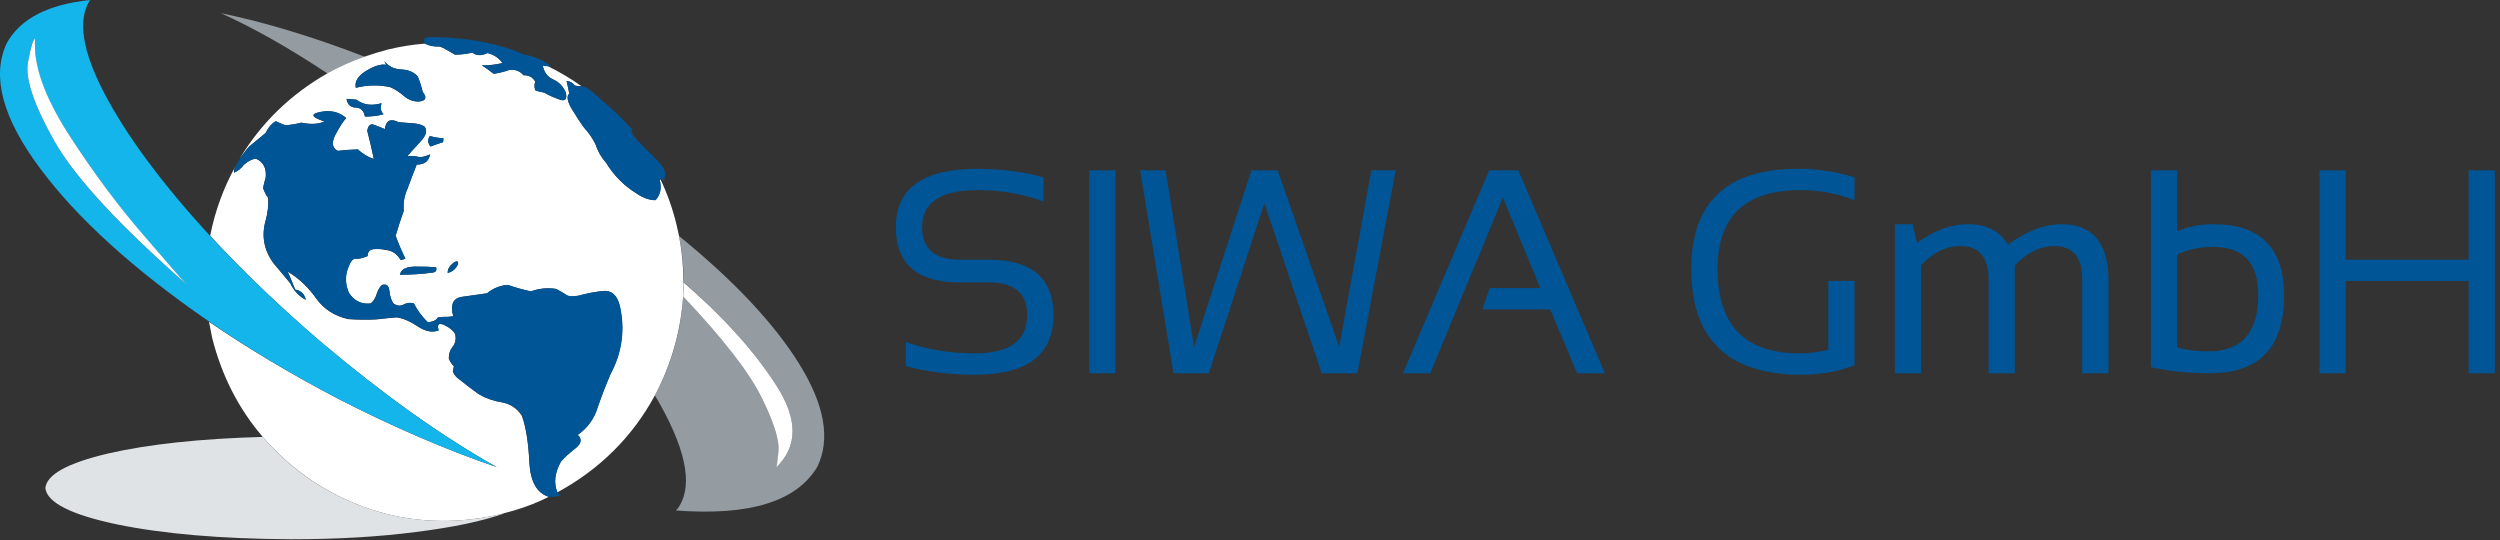 <?xml version="1.0" encoding="utf-8"?>
<!-- Generator: Adobe Illustrator 16.0.0, SVG Export Plug-In . SVG Version: 6.00 Build 0)  -->
<!DOCTYPE svg PUBLIC "-//W3C//DTD SVG 1.0//EN" "http://www.w3.org/TR/2001/REC-SVG-20010904/DTD/svg10.dtd">
<svg version="1.0" id="Ebene_1" xmlns="http://www.w3.org/2000/svg" xmlns:xlink="http://www.w3.org/1999/xlink" x="0px" y="0px"
	 width="430px" height="92.94px" viewBox="0 0 430 92.94" enable-background="new 0 0 430 92.94" xml:space="preserve">
<rect x="0" y="0" width="430" height="92.94" fill="#333333" stroke="none"/>
<path fill-rule="evenodd" clip-rule="evenodd" fill="#DFE3E5" d="M45.199,75.148C34.434,75.449,25.566,76.398,18.598,78
	c-6.965,1.633-10.567,3.617-10.801,5.949c0.301,2.5,4.418,4.582,12.351,6.25C28.082,91.832,38.031,92.684,50,92.75
	c7.965,0,15.148-0.418,21.547-1.25c6.402-0.801,11.469-1.867,15.203-3.199c-0.234,0.031-0.453,0.082-0.652,0.148
	c-7.899,1.801-15.45,1.484-22.649-0.949C56.25,85.031,50.164,80.914,45.199,75.148"/>
<path fill-rule="evenodd" clip-rule="evenodd" fill="#949CA1" d="M37.949,2.25c5.633,2.531,11.766,6,18.399,10.398
	c2-1.133,4.117-2.098,6.351-2.898C53.898,6.348,45.648,3.848,37.949,2.25"/>
<path fill-rule="evenodd" clip-rule="evenodd" fill="#949CA1" d="M116.797,40.598c0.535,2.668,0.801,5.316,0.801,7.953
	c6.8,5.898,12.101,11.797,15.902,17.699c3.797,5.867,3.766,10.617-0.102,14.25c0.2,0.031,0.383-0.918,0.551-2.852
	c0.133-1.965-0.883-5.117-3.051-9.449C128.766,63.867,124.297,58.133,117.5,51c-0.402,6.098-2.02,11.766-4.852,17
	c5.2,8.801,6.602,15.148,4.2,19.051c-0.164,0.297-0.368,0.547-0.598,0.75c12.699,0.965,20.816-1.551,24.348-7.551
	c2.265-4.734,1.234-10.602-3.098-17.602C133.164,55.648,126.266,48.301,116.797,40.598"/>
<path fill-rule="evenodd" clip-rule="evenodd" fill="#FFFFFF" d="M117.5,51c6.766,7.133,11.23,12.867,13.398,17.199
	s3.168,7.465,3,9.398c-0.168,1.969-0.332,2.934-0.5,2.902c3.868-3.633,3.899-8.383,0.102-14.25
	c-3.801-5.902-9.117-11.801-15.953-17.699C117.582,49.383,117.566,50.199,117.5,51"/>
<path fill-rule="evenodd" clip-rule="evenodd" fill="#FFFFFF" d="M109.047,23.449c0.101,0.168,0.234,0.332,0.402,0.5
	C109.316,23.781,109.184,23.617,109.047,23.449"/>
<path fill-rule="evenodd" clip-rule="evenodd" fill="#FFFFFF" d="M89.75,71.5c-0.836-1.266-1.984-2.035-3.453-2.301
	c-1.434-0.234-2.75-0.699-3.949-1.398c-1.164-0.836-2.282-1.684-3.348-2.551c-0.5-0.301-0.867-0.734-1.102-1.301
	c0.036-0.266,0.082-0.582,0.149-0.949c-0.332-0.336-0.613-0.75-0.848-1.25c-0.035-0.801,0.184-1.5,0.649-2.102
	c0.468-0.598,0.617-1.316,0.449-2.148c-0.332-0.633-0.965-1.168-1.899-1.602c-0.964-0.434-1.285-0.117-0.949,0.949
	c-1.101,0.402-2.301,0.168-3.601-0.699c-1.332-0.898-2.551-1.414-3.649-1.551c-1.199,0.102-2.367,0.219-3.5,0.352
	C63.098,55.016,61.5,55,59.898,54.898c-2.367-0.531-4.214-1.734-5.55-3.598c-1.332-1.902-2.965-3.434-4.899-4.602
	c0.465,1.035,0.899,2.066,1.301,3.102c1,0.199,1.613,0.797,1.848,1.797c-1.2-0.664-2.082-1.613-2.649-2.848
	c-0.933-1.133-1.902-2.285-2.902-3.449c-1.664-2.27-2.113-4.734-1.348-7.402c0.367-1.332,0.5-2.633,0.399-3.898
	c-0.301-0.336-0.582-0.883-0.848-1.652c0.098-0.598,0.25-1.199,0.449-1.797c0.164-1.602-0.383-2.684-1.652-3.25
	c-0.598,0.031-1.297,0.363-2.098,1c-0.433,0.633-1,1.098-1.699,1.398c-0.066-0.266,0.016-0.633,0.25-1.102
	c-2.066,3.734-3.52,7.719-4.352,11.953c5.602,6.098,11.985,12.215,19.149,18.348c10.668,9,20.719,16.152,30.152,21.449
	c-8.836-3.031-17.949-6.965-27.351-11.797c-8.032-4.203-15.414-8.602-22.149-13.203c0.164,0.902,0.348,1.836,0.551,2.801
	c1.664,6.535,4.566,12.199,8.699,17c5,5.766,11.082,9.883,18.25,12.352c7.199,2.434,14.75,2.75,22.649,0.949
	c0.234-0.066,0.449-0.133,0.652-0.199c2.699-0.668,5.25-1.602,7.648-2.801c-2.066-0.633-3.183-2.633-3.351-6
	C90.883,76.082,90.449,73.434,89.75,71.5"/>
<path fill-rule="evenodd" clip-rule="evenodd" fill="#FFFFFF" d="M117.547,48.551c0-2.637-0.25-5.285-0.75-7.953
	c-0.133-0.598-0.266-1.199-0.399-1.797c-0.668-2.801-1.601-5.453-2.8-7.953c-0.067,0-0.118,0.02-0.149,0.051
	c0.399,1.402,0.164,2.566-0.699,3.5c-1.066,0-2.168-0.383-3.301-1.148c-2.133-1.336-3.867-3.086-5.199-5.25
	c-0.836-0.934-1.453-2.016-1.852-3.25c-0.535-1.066-1.183-2-1.949-2.801c-0.535-0.734-1.219-1.785-2.051-3.148
	c-0.832-1.367-0.984-2.27-0.449-2.703c-0.168-0.73-0.336-1.465-0.5-2.199c0.598,0.066,1.067,0.336,1.399,0.801
	c0.433,0.102,0.836,0.148,1.199,0.148c-1.863-1.332-3.832-2.5-5.899-3.5c-0.3,0.035-0.566,0-0.8-0.098
	c0.234,1.164,0.836,1.965,1.8,2.398c0.965,0.434,1.684,1.168,2.149,2.199c0.301,1.234-0.067,1.652-1.098,1.25
	c-1.066-0.398-1.918-0.781-2.551-1.148c-0.601-0.133-1.132-0.285-1.601-0.449c-0.164-0.668-0.149-1.133,0.051-1.402
	c-0.434-0.832-1.118-1.215-2.051-1.148c-0.633-0.766-1.449-1.082-2.449-0.949c-0.832,0.301-1.715,0.531-2.649,0.699
	c-0.699-0.535-1.383-1.016-2.051-1.449c1.133,0,2.317-0.133,3.551-0.402c-0.601-0.863-1.469-1.449-2.601-1.75
	c-1.032,0.5-1.899,0.484-2.598-0.047c-1,0.23-2,0.348-3,0.348c-0.066-0.066-0.434-0.281-1.102-0.648
	C76.48,8.348,75.965,8.098,75.598,8c-0.934,0.031-1.766-0.133-2.5-0.5c-2.098,0.164-4.2,0.5-6.301,1
	c-1.399,0.367-2.766,0.781-4.098,1.25c-2.199,0.766-4.316,1.715-6.351,2.848c-6.368,3.637-11.399,8.52-15.098,14.652
	c0.664-0.934,1.215-1.617,1.648-2.051c0.934-0.801,1.868-1.582,2.801-2.352c0.399-0.863,0.965-1.531,1.699-2
	c0.434,0.203,0.985,0.434,1.649,0.703c0.969-0.066,1.887-0.219,2.75-0.453c1.601,0.336,2.933,0.27,4-0.199
	c-2.633-0.867-2.516-1.465,0.351-1.801c1.332,0,2.465,0.402,3.399,1.203c-0.567,0.598-1.199,1.566-1.899,2.898
	c-0.668,1.332-0.515,2.25,0.45,2.75c1.035-0.133,2.183-0.215,3.449-0.25c0.867,0.801,1.785,1.352,2.75,1.648
	c-0.363-1.699-0.75-3.316-1.149-4.848c0.168-0.902,0.551-1.25,1.149-1.051c0.601,0.234,1.234,0.484,1.902,0.75
	c0.164-1.465,0.934-1.867,2.301-1.199c0.566,0.066,1.363,0.133,2.398,0.199c1,0.066,1.715,0.266,2.149,0.602
	c0.469,0.664,0.219,1.516-0.75,2.547c-0.965,1.035-1.715,1.867-2.25,2.5c0.801-0.066,1.5,0,2.101,0.203
	c0.536-0.035,1.133-0.203,1.801-0.5c-0.234,1.199-1,1.781-2.301,1.75c-0.566,1.465-1.101,2.863-1.601,4.199
	c-0.531,1.164-0.731,2.414-0.598,3.75c-0.535,1.434-1,2.867-1.402,4.301c0.433,1.266,0.984,2.582,1.652,3.949
	c-0.265,0.133-0.535,0.199-0.801,0.199c-0.632-1.066-1.515-1.633-2.648-1.699c-0.5-0.133-1.137-0.184-1.902-0.152
	c-0.735,0.035-1.118,0.434-1.149,1.203c-0.867,0.363-1.551,0.516-2.051,0.449c-0.464-0.035-0.898,0.5-1.3,1.598
	c-0.532,1.367-0.485,2.785,0.152,4.25c0.898,1.402,2.148,2.02,3.75,1.852c0.465-0.332,0.816-0.898,1.047-1.699
	c0.269-0.766,0.586-1.266,0.953-1.5c0.73-0.199,1.133,0.148,1.199,1.051c0.098,0.898,0.317,1.598,0.649,2.098
	c0.632,0.469,1.234,0.551,1.8,0.25c0.567-0.332,1.168-0.398,1.801-0.199c0.567,1.168,1.348,2.234,2.348,3.199
	c0.836,0,1.418-0.266,1.75-0.801C76.066,54.5,76.633,54.465,77,54.5c0.297-0.035,0.613-0.066,0.949-0.102
	c-0.535-2.031-0.015-3.148,1.551-3.348c1.531-0.234,2.949-0.434,4.25-0.602c1.031-0.832,2.215-1.316,3.547-1.449
	c1.336,0.465,2.668,0.848,4,1.148c1.402-0.531,2.851-0.684,4.351-0.449c0.735,0.398,1.301,0.734,1.7,1
	c0.367,0.301,1.05,0.367,2.05,0.199c1.567-0.434,3.016-0.715,4.352-0.848c1.363-0.137,2.297,0.664,2.797,2.398
	c0.969,4.168,0.453,8.133-1.547,11.898c-0.801,1.867-1.535,3.75-2.203,5.652c-0.598,2-1.75,3.598-3.449,4.801
	c0.8,0.73,0.652,1.516-0.45,2.348c-1.101,0.867-1.918,1.617-2.449,2.25c-1.066,1.934-1.265,3.699-0.601,5.301
	c7.336-4,12.933-9.566,16.8-16.699c2.801-5.266,4.418-10.934,4.852-17C117.531,50.199,117.547,49.383,117.547,48.551 M76.25,23.75
	c0.031,0.234,0.016,0.465-0.051,0.699c-0.734,0.234-1.449,0.484-2.152,0.75c-0.5-0.633-0.531-1.234-0.098-1.801l0.399,0.102
	C74.949,23.664,75.582,23.75,76.25,23.75 M65.949,19.648c-0.933,0.266-2,0.402-3.199,0.402c-0.168-1-0.703-1.52-1.602-1.551
	c-0.898-0.035-1.418-0.535-1.55-1.5l1.699,0.148c1.168,0.902,2.601,1.102,4.301,0.602C65.363,18.551,65.48,19.184,65.949,19.648
	 M72.148,17.449c-0.964,0.066-1.851-0.25-2.648-0.949c-0.801-0.668-1.586-1.168-2.352-1.5c-1.933-0.434-3.918-0.402-5.949,0.098
	c-0.234-1.066,0.367-2.031,1.801-2.898c1.398-0.867,2.547-1.215,3.449-1.051L66.098,10.5c0.699,0.898,1.683,1.383,2.949,1.449
	c1.234,0.066,2.168,0.465,2.801,1.199c0.367,0.867,0.652,1.75,0.851,2.652C73.465,16.766,73.281,17.316,72.148,17.449 M74.25,46.898
	c-1.703,0.234-3.52,0.352-5.453,0.352c0.137-0.902,1.019-1.367,2.652-1.402c1.598,0,2.781,0.051,3.551,0.152
	C75.133,46.566,74.883,46.867,74.25,46.898 M78.5,45.898c-0.402,0.566-0.902,0.918-1.5,1.051c-0.035-0.566,0.215-1.082,0.75-1.551
	c0.531-0.465,0.863-0.566,1-0.301C78.781,45.332,78.699,45.598,78.5,45.898"/>
<path fill-rule="evenodd" clip-rule="evenodd" fill="#005596" d="M96.5,79.398c0.531-0.633,1.348-1.383,2.449-2.25
	c1.067-0.832,1.215-1.617,0.449-2.348c1.7-1.203,2.852-2.801,3.45-4.801c0.632-1.902,1.367-3.801,2.199-5.699
	c2-3.734,2.519-7.684,1.551-11.852c-0.5-1.734-1.434-2.535-2.801-2.398c-1.363,0.133-2.817,0.398-4.348,0.797
	c-1,0.168-1.683,0.117-2.051-0.148c-0.398-0.266-0.964-0.602-1.699-1c-1.535-0.234-2.984-0.102-4.351,0.398
	c-1.332-0.266-2.664-0.633-4-1.098c-1.368,0.098-2.551,0.582-3.551,1.449c-1.297,0.168-2.731,0.367-4.297,0.602
	c-1.535,0.199-2.051,1.316-1.551,3.348c-0.336,0.035-0.633,0.066-0.902,0.102c-0.363-0.035-0.934,0-1.699,0.098
	c-0.332,0.535-0.934,0.801-1.801,0.801c-0.965-0.965-1.75-2.031-2.348-3.199C70.598,52,70,52.066,69.398,52.398
	c-0.566,0.301-1.148,0.219-1.75-0.25c-0.332-0.5-0.55-1.199-0.648-2.098c-0.102-0.902-0.52-1.25-1.25-1.051
	c-0.336,0.234-0.637,0.734-0.902,1.5c-0.266,0.801-0.633,1.367-1.098,1.699c-1.602,0.168-2.852-0.449-3.75-1.852
	c-0.602-1.5-0.637-2.914-0.102-4.25c0.368-1.098,0.801-1.633,1.301-1.598c0.465,0.066,1.149-0.086,2.051-0.449
	c0-0.77,0.383-1.168,1.148-1.203c0.766-0.066,1.399-0.031,1.899,0.102c1.101,0.102,1.969,0.684,2.601,1.75
	c0.301-0.035,0.582-0.102,0.852-0.199c-0.668-1.367-1.234-2.684-1.703-3.949c0.433-1.434,0.902-2.867,1.402-4.301
	c-0.101-1.336,0.117-2.586,0.649-3.75c0.468-1.336,1-2.734,1.601-4.199C73,28.332,73.766,27.75,74,26.551
	c-0.668,0.297-1.27,0.465-1.801,0.5c-0.601-0.203-1.301-0.27-2.101-0.203c0.535-0.633,1.285-1.465,2.25-2.5
	c0.968-1.031,1.199-1.883,0.699-2.547c-0.434-0.336-1.149-0.535-2.149-0.602S69.113,21.066,68.547,21
	c-1.363-0.668-2.149-0.266-2.348,1.199c-0.668-0.266-1.301-0.516-1.902-0.75c-0.598-0.199-0.965,0.148-1.098,1.051
	c0.399,1.531,0.766,3.148,1.098,4.848c-0.934-0.297-1.848-0.848-2.75-1.648c-1.231,0.035-2.383,0.117-3.449,0.25
	c-0.965-0.5-1.098-1.418-0.399-2.75c0.699-1.332,1.317-2.301,1.848-2.898c-0.899-0.801-2.016-1.203-3.348-1.203
	c-2.902,0.336-3.015,0.934-0.351,1.801c-1.067,0.469-2.414,0.535-4.051,0.199c-0.863,0.234-1.766,0.387-2.699,0.453
	c-0.7-0.27-1.25-0.5-1.649-0.703c-0.765,0.434-1.336,1.102-1.699,2c-0.969,0.77-1.918,1.535-2.852,2.301
	c-0.433,0.469-0.964,1.168-1.601,2.102c-0.297,0.465-0.547,0.898-0.75,1.301c-0.231,0.465-0.332,0.848-0.297,1.148
	c0.699-0.301,1.281-0.766,1.75-1.398c0.766-0.668,1.449-1,2.047-1c1.269,0.566,1.816,1.648,1.652,3.25
	c-0.168,0.566-0.316,1.164-0.449,1.797c0.266,0.734,0.566,1.285,0.898,1.652c0.067,1.266-0.082,2.566-0.449,3.898
	c-0.765,2.633-0.301,5.102,1.399,7.402c0.968,1.133,1.918,2.281,2.851,3.449c0.567,1.234,1.449,2.164,2.649,2.801
	c-0.2-1-0.801-1.586-1.801-1.75c-0.434-1.066-0.863-2.102-1.297-3.102c1.934,1.168,3.547,2.684,4.848,4.551
	c1.336,1.898,3.183,3.098,5.55,3.598c1.602,0.137,3.2,0.152,4.801,0.051c1.133-0.098,2.301-0.215,3.5-0.348
	c1.098,0.164,2.317,0.684,3.649,1.547c1.336,0.902,2.535,1.137,3.601,0.703c-0.301-1.035,0.016-1.336,0.949-0.902
	c0.934,0.434,1.567,0.949,1.899,1.551c0.203,0.832,0.066,1.551-0.399,2.148c-0.5,0.602-0.734,1.301-0.699,2.102
	c0.266,0.5,0.567,0.934,0.899,1.301c-0.098,0.367-0.164,0.664-0.2,0.898c0.266,0.566,0.633,1.016,1.102,1.352
	c1.066,0.867,2.184,1.715,3.348,2.551c1.199,0.699,2.535,1.164,4,1.398c1.468,0.234,2.617,0.984,3.449,2.25
	c0.668,1.934,1.086,4.602,1.25,8c0.168,3.367,1.285,5.367,3.351,6c0.567,0.066,1.235-0.016,2-0.25c-0.199-0.133-0.367-0.301-0.5-0.5
	C95.23,83.098,95.434,81.332,96.5,79.398"/>
<path fill-rule="evenodd" clip-rule="evenodd" fill="#005596" d="M97.449,13.949c0.164,0.699,0.317,1.418,0.449,2.148
	c-0.5,0.434-0.332,1.352,0.5,2.75c0.832,1.367,1.516,2.402,2.051,3.102c0.766,0.832,1.414,1.766,1.949,2.801
	c0.399,1.234,1.016,2.316,1.852,3.25c1.332,2.199,3.066,3.949,5.199,5.25c1.133,0.801,2.235,1.199,3.301,1.199
	c0.863-0.965,1.098-2.148,0.699-3.551c0.031-0.031,0.082-0.051,0.149-0.051c0.336-0.066,0.55,0.117,0.652,0.551v-0.699
	c0.465-0.801,0.047-1.852-1.25-3.148c-1.301-1.301-2.484-2.5-3.551-3.602c-0.168-0.168-0.301-0.332-0.402-0.5
	c-0.363-0.465-0.465-0.852-0.297-1.148c-1.566-1.77-3.316-3.453-5.25-5.051c-0.867-0.867-1.785-1.617-2.75-2.25
	c-0.27-0.102-0.5-0.152-0.703-0.152c-0.363,0.035-0.766-0.016-1.199-0.148C98.516,14.234,98.047,13.984,97.449,13.949"/>
<path fill-rule="evenodd" clip-rule="evenodd" fill="#005596" d="M71.848,13.148c-0.633-0.734-1.567-1.133-2.801-1.199
	c-1.266-0.035-2.25-0.516-2.949-1.449l0.3,0.648c-0.867-0.164-2.015,0.184-3.449,1.051c-1.402,0.867-1.984,1.832-1.75,2.898
	c2.031-0.5,4.016-0.531,5.949-0.098c0.766,0.332,1.551,0.848,2.352,1.551c0.797,0.664,1.684,0.965,2.648,0.898
	c1.133-0.133,1.317-0.684,0.551-1.648C72.5,14.898,72.215,14.016,71.848,13.148"/>
<path fill-rule="evenodd" clip-rule="evenodd" fill="#005596" d="M75.598,8c0.367,0.098,0.882,0.348,1.55,0.75
	c0.668,0.398,1.036,0.617,1.102,0.648c0.965,0,1.965-0.117,3-0.348c0.699,0.566,1.566,0.598,2.598,0.098
	c1.132,0.266,1.984,0.836,2.55,1.699c-1.199,0.301-2.367,0.434-3.5,0.402c0.668,0.434,1.332,0.914,2,1.449
	c0.965-0.133,1.868-0.352,2.7-0.648c1-0.137,1.816,0.164,2.449,0.898c0.902-0.035,1.586,0.352,2.051,1.148
	c-0.2,0.27-0.215,0.75-0.051,1.453c0.433,0.164,0.969,0.297,1.601,0.398c0.633,0.398,1.465,0.785,2.5,1.148
	c1.067,0.402,1.45-0.016,1.149-1.25c-0.465-1-1.184-1.715-2.149-2.148c-1-0.434-1.601-1.25-1.8-2.449
	c0.234,0.098,0.5,0.148,0.8,0.148c0.235-0.031,0.45-0.031,0.649,0c-1.297-1.031-2.848-1.699-4.649-2
	c-1.699-0.766-3.484-1.367-5.351-1.801c-3.133-0.73-6.297-1.133-9.5-1.199c-0.363-0.031-0.899-0.031-1.598,0
	C73,6.434,72.781,6.801,73.047,7.5C73.816,7.898,74.664,8.066,75.598,8"/>
<path fill-rule="evenodd" clip-rule="evenodd" fill="#005596" d="M68.797,47.25c1.969,0,3.801-0.117,5.5-0.352
	c0.637-0.031,0.887-0.332,0.75-0.898c-0.766-0.102-1.965-0.152-3.598-0.152C69.816,45.883,68.934,46.348,68.797,47.25"/>
<path fill-rule="evenodd" clip-rule="evenodd" fill="#005596" d="M77,46.949c0.633-0.133,1.148-0.484,1.547-1.051
	c0.203-0.266,0.285-0.531,0.25-0.801c-0.133-0.266-0.465-0.164-1,0.301C77.266,45.867,77,46.383,77,46.949"/>
<path fill-rule="evenodd" clip-rule="evenodd" fill="#005596" d="M65.648,17.75c-1.699,0.5-3.132,0.301-4.3-0.602L59.648,17
	c0.133,0.965,0.649,1.465,1.551,1.5c0.899,0.031,1.434,0.551,1.598,1.551c1.203,0,2.269-0.137,3.203-0.402
	C65.5,19.184,65.383,18.551,65.648,17.75"/>
<path fill-rule="evenodd" clip-rule="evenodd" fill="#005596" d="M74.047,25.199c0.703-0.266,1.418-0.516,2.152-0.75
	c0.067-0.234,0.082-0.465,0.051-0.699c-0.668,0-1.301-0.086-1.902-0.25l-0.399-0.102C73.516,23.965,73.547,24.566,74.047,25.199"/>
<g>
	<defs>
		<rect id="SVGID_1_" width="430" height="92.94"/>
	</defs>
	<clipPath id="SVGID_2_">
		<use xlink:href="#SVGID_1_"  overflow="visible"/>
	</clipPath>
	<path clip-path="url(#SVGID_2_)" fill-rule="evenodd" clip-rule="evenodd" fill="#13B5EA" d="M85.449,80.348
		c-9.469-5.297-19.515-12.449-30.152-21.449c-7.164-6.133-13.567-12.25-19.199-18.348c-8.301-9.066-14.348-17.234-18.149-24.5
		c-3.801-7.27-4.633-12.602-2.5-16c0.031,0,0.067-0.02,0.098-0.051C8.281,0.734,3.48,3.215,1.148,7.449
		c-2.632,5.668-0.734,12.816,5.7,21.449c6.402,8.633,16.101,17.434,29.101,26.402c6.735,4.633,14.117,9.047,22.149,13.25
		C67.5,73.383,76.613,77.316,85.449,80.348 M6.047,6.75c-0.399,4.398,1.535,9.867,5.801,16.398
		c4.234,6.566,8.586,12.449,13.05,17.652c4.5,5.164,6.934,7.898,7.301,8.199C20.531,38.801,12.934,30.582,9.398,24.348
		c-3.535-6.199-5.066-10.699-4.601-13.5C5.266,8.051,5.684,6.684,6.047,6.75"/>
</g>
<path fill-rule="evenodd" clip-rule="evenodd" fill="#FFFFFF" d="M6.047,6.699c-0.332-0.035-0.75,1.332-1.25,4.102
	c-0.465,2.797,1.066,7.316,4.601,13.547C12.934,30.551,20.531,38.766,32.199,49c-0.367-0.301-2.785-3.051-7.25-8.25
	c-4.5-5.168-8.867-11.035-13.101-17.602C7.613,16.582,5.684,11.098,6.047,6.699"/>
<path fill="#005596" d="M191.852,29.293 M187.336,29.293h4.516v34.906h-4.516V29.293z M155.805,62.98v-4.156
	c3.656,1.305,7.609,1.953,11.859,1.953c6.008,0,9.016-2.195,9.016-6.594c0-3.738-2.215-5.609-6.641-5.609h-4.984
	c-7.313,0-10.969-3.172-10.969-9.516c0-6.676,4.68-10.016,14.047-10.016c4.062,0,7.844,0.492,11.344,1.469v4.141
	c-3.5-1.301-7.282-1.953-11.344-1.953c-6.356,0-9.531,2.121-9.531,6.359c0,3.742,2.148,5.609,6.453,5.609h4.984
	c7.438,0,11.156,3.172,11.156,9.516c0,6.844-4.511,10.266-13.531,10.266C163.414,64.449,159.461,63.961,155.805,62.98z"/>
<polygon fill="#005596" points="196.105,29.293 200.48,29.293 205.387,59.652 215.246,29.293 219.762,29.293 230.34,59.652 
	235.871,29.293 240.059,29.293 233.48,64.199 227.34,64.199 217.465,34.949 207.918,64.199 201.84,64.199 "/>
<polygon fill="#005596" points="241.32,64.199 256.148,29.293 261.148,29.293 276.039,64.199 271.273,64.199 266.633,53.215 
	254.977,53.215 256.211,49.543 264.93,49.543 258.492,33.98 246.008,64.199 "/>
<path fill="#005596" d="M318.98,62.824c-2.813,1.086-5.852,1.625-9.109,1.625c-12.648,0-18.969-6.063-18.969-18.188
	c0-11.477,6.102-17.219,18.313-17.219c3.5,0,6.754,0.492,9.766,1.469v3.906c-3.012-1.145-6.105-1.719-9.281-1.719
	c-9.523,0-14.281,4.523-14.281,13.563c0,9.68,4.687,14.516,14.063,14.516c1.5,0,3.16-0.191,4.984-0.578V48.324h4.516V62.824z"/>
<path fill="#005596" d="M325.91,64.199V38.559h3.063l0.75,3.234c2.945-2.156,5.867-3.234,8.766-3.234
	c3.219,0,5.504,1.172,6.859,3.516c3.27-2.344,6.336-3.516,9.203-3.516c5.406,0,8.109,3.25,8.109,9.75v15.891h-4.516V48.059
	c0-3.82-1.609-5.734-4.828-5.734c-2.418,0-4.672,1.105-6.766,3.313v18.563h-4.516V48.137c0-3.875-1.602-5.813-4.797-5.813
	c-2.531,0-4.805,1.105-6.813,3.313v18.563H325.91z"/>
<path fill="#005596" d="M369.953,29.293h4.516v10.484c1.938-0.813,4.016-1.219,6.234-1.219c8.102,0,12.156,4.105,12.156,12.313
	c0,8.887-4.258,13.328-12.766,13.328c-3.68,0-7.059-0.348-10.141-1.047V29.293z M374.469,59.73c1.488,0.469,3.289,0.703,5.406,0.703
	c5.695,0,8.547-3.242,8.547-9.734c0-5.488-2.586-8.234-7.75-8.234c-2.344,0-4.414,0.445-6.203,1.328V59.73z"/>
<polygon fill="#005596" points="398.957,64.199 398.957,29.293 403.473,29.293 403.473,44.668 424.598,44.668 424.598,29.293 
	429.113,29.293 429.113,64.199 424.598,64.199 424.598,48.324 403.473,48.324 403.473,64.199 "/>
</svg>

